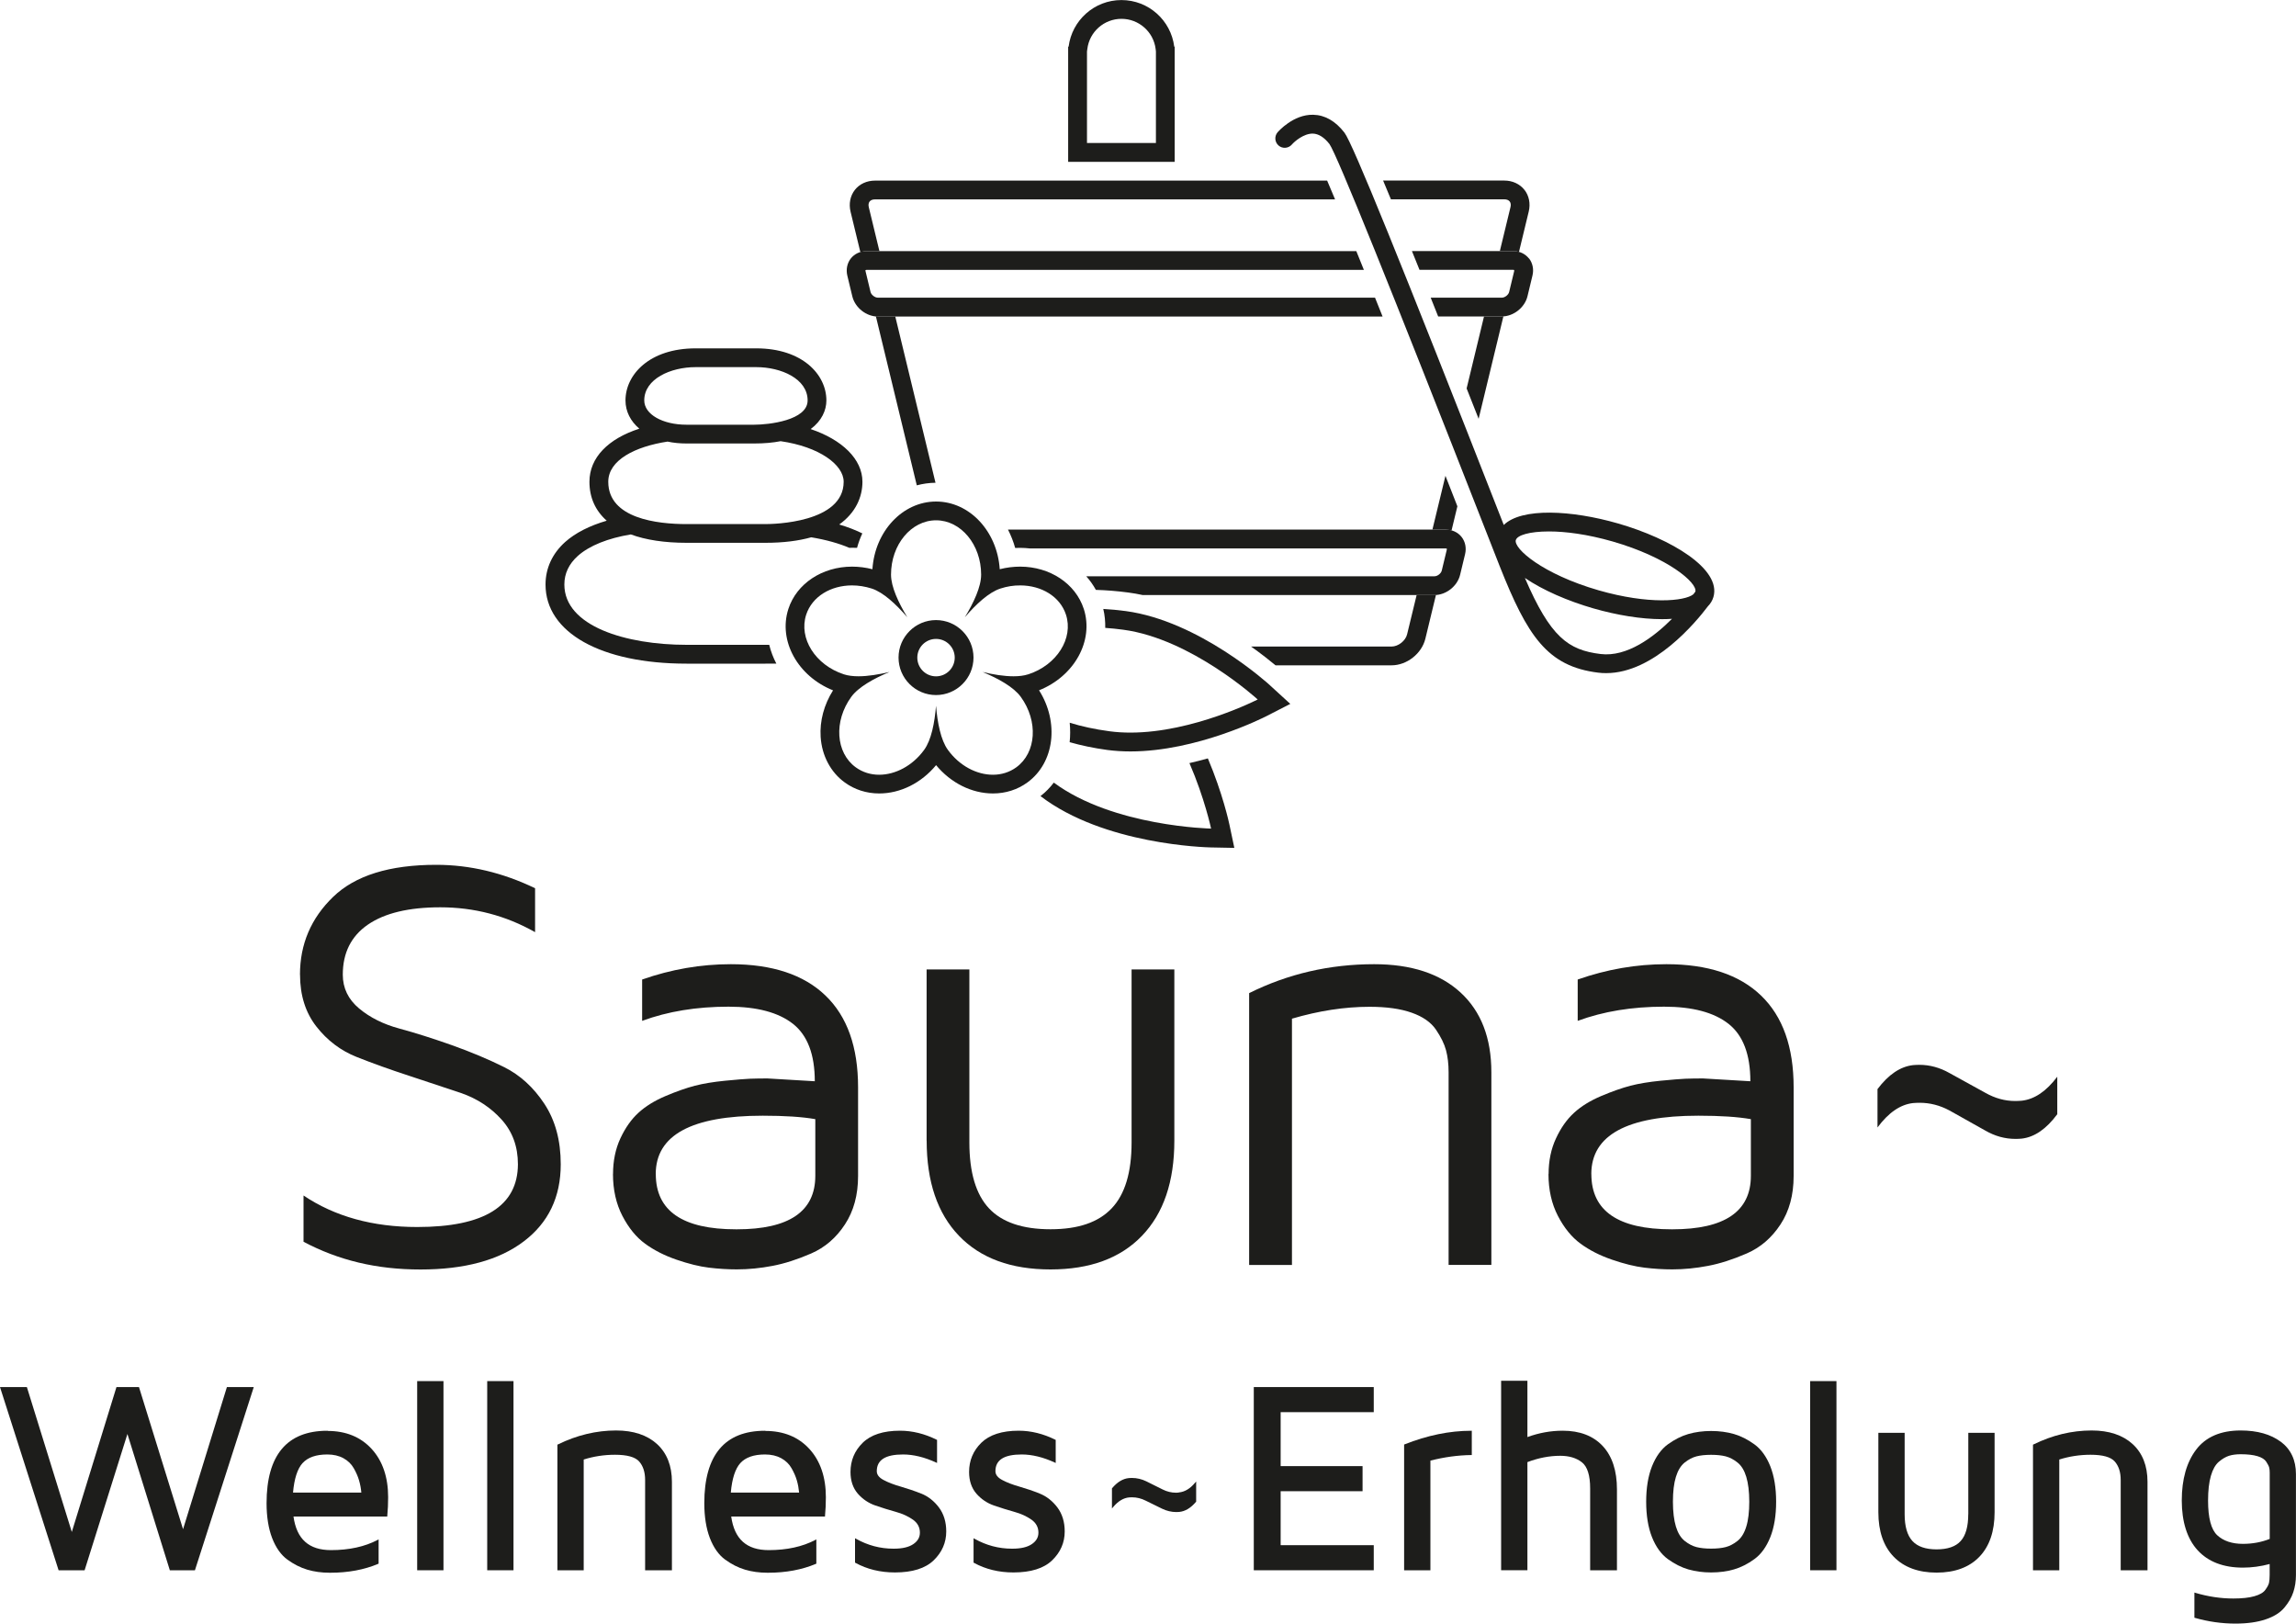 <?xml version="1.0" encoding="UTF-8"?> <svg xmlns="http://www.w3.org/2000/svg" id="Ebene_1" width="400" height="282.81" version="1.1" viewBox="0 0 400 282.81"><path d="M52.26,169.77c0-5.3,1.92-9.82,5.77-13.54,3.85-3.73,9.84-5.59,17.97-5.59,5.84,0,11.58,1.36,17.22,4.08v7.65c-5.1-2.89-10.61-4.33-16.51-4.33-5.5,0-9.7,1.01-12.62,3.02s-4.37,4.92-4.37,8.71c0,2.35.95,4.31,2.84,5.89,1.89,1.58,4.23,2.75,7.01,3.5,2.78.75,5.83,1.72,9.14,2.89,3.31,1.18,6.35,2.45,9.12,3.83,2.77,1.38,5.11,3.51,7.01,6.39,1.9,2.89,2.85,6.39,2.85,10.53,0,5.71-2.15,10.19-6.45,13.44-4.3,3.26-10.3,4.89-17.99,4.89s-14.28-1.61-20.37-4.83v-8.06c5.44,3.66,12.05,5.49,19.81,5.49,11.66,0,17.51-3.64,17.54-10.93,0-3.09-.95-5.68-2.84-7.78-1.89-2.1-4.23-3.63-7.01-4.61l-9.1-3.02c-3.28-1.07-6.32-2.16-9.12-3.27-2.8-1.11-5.14-2.88-7.04-5.31-1.9-2.43-2.85-5.45-2.85-9.04" fill="#1d1d1b"></path><path d="M106.8,204.51c0-2.31.43-4.39,1.28-6.22.86-1.84,1.9-3.32,3.15-4.46,1.24-1.14,2.82-2.11,4.73-2.92,1.91-.81,3.61-1.4,5.09-1.79,1.48-.38,3.23-.67,5.26-.87,2.03-.2,3.47-.31,4.33-.35.86-.03,1.87-.05,3.05-.05l8.26.49c0-4.67-1.27-8-3.8-10-2.53-1.99-6.27-2.99-11.23-2.99-5.57,0-10.58.82-15.05,2.47v-7.2c5.07-1.78,10.22-2.67,15.45-2.67,7.21,0,12.71,1.82,16.49,5.46,3.79,3.64,5.68,8.97,5.68,15.98v15.46c0,3.29-.76,6.1-2.29,8.43-1.52,2.33-3.49,4.02-5.88,5.06-2.4,1.04-4.64,1.76-6.74,2.16-2.09.4-4.16.61-6.21.61-1.58,0-3.2-.1-4.86-.3-1.66-.2-3.55-.67-5.65-1.39-2.1-.72-3.92-1.65-5.47-2.78-1.55-1.13-2.87-2.75-3.96-4.85-1.09-2.1-1.64-4.54-1.64-7.3M114.25,204.51c0,6.41,4.66,9.62,13.97,9.62h.15c9.11,0,13.67-3.11,13.67-9.32v-9.87c-2.28-.4-5.33-.6-9.15-.6-12.43,0-18.65,3.39-18.65,10.17" fill="#1d1d1b"></path><path d="M161.43,198.67v-29.81h7.45v30.14c0,5.22,1.14,9.05,3.42,11.48,2.28,2.43,5.85,3.64,10.71,3.64s8.34-1.21,10.66-3.64c2.31-2.43,3.47-6.25,3.47-11.48v-30.14h7.45v29.81c0,7.15-1.88,12.68-5.64,16.59-3.76,3.91-9.07,5.86-15.94,5.86s-12.18-1.95-15.94-5.86c-3.76-3.91-5.63-9.44-5.63-16.59" fill="#1d1d1b"></path><path d="M217.62,220.32v-47.33c6.75-3.36,14.01-5.04,21.78-5.04,6.47,0,11.49,1.65,15.06,4.94,3.57,3.29,5.36,7.92,5.36,13.9v33.54h-7.45v-33.54c0-1.44-.15-2.73-.45-3.85-.3-1.12-.89-2.32-1.76-3.6-.87-1.27-2.28-2.26-4.22-2.94-1.94-.69-4.39-1.03-7.34-1.03-4.32,0-8.83.69-13.52,2.07v42.9h-7.45Z" fill="#1d1d1b"></path><path d="M269.79,204.51c0-2.31.43-4.39,1.29-6.22.85-1.84,1.9-3.32,3.15-4.46,1.24-1.14,2.82-2.11,4.73-2.92,1.91-.81,3.61-1.4,5.08-1.79,1.48-.38,3.23-.67,5.26-.87,2.03-.2,3.47-.31,4.33-.35.86-.03,1.87-.05,3.05-.05l8.26.49c0-4.67-1.27-8-3.8-10-2.53-1.99-6.27-2.99-11.23-2.99-5.57,0-10.58.82-15.05,2.47v-7.2c5.07-1.78,10.21-2.67,15.45-2.67,7.21,0,12.71,1.82,16.49,5.46,3.79,3.64,5.68,8.97,5.68,15.98v15.46c0,3.29-.76,6.1-2.29,8.43-1.53,2.33-3.49,4.02-5.89,5.06-2.4,1.04-4.64,1.76-6.74,2.16-2.1.4-4.17.61-6.21.61-1.58,0-3.2-.1-4.86-.3-1.66-.2-3.55-.67-5.65-1.39-2.1-.72-3.93-1.65-5.47-2.78-1.55-1.13-2.87-2.75-3.96-4.85-1.09-2.1-1.64-4.54-1.64-7.3M277.24,204.51c0,6.41,4.66,9.62,13.97,9.62h.15c9.11,0,13.67-3.11,13.67-9.32v-9.87c-2.28-.4-5.33-.6-9.15-.6-12.43,0-18.65,3.39-18.65,10.17" fill="#1d1d1b"></path><path d="M327.09,196.38v-6.67c1.91-2.54,3.98-3.93,6.19-4.18.37-.03.74-.05,1.11-.05,1.81,0,3.56.48,5.24,1.43l6.24,3.44c1.68.95,3.41,1.43,5.19,1.43.4,0,.79-.02,1.16-.05,2.22-.25,4.28-1.64,6.19-4.18v6.53c-1.91,2.58-3.98,4-6.19,4.25-.37.04-.74.05-1.11.05-1.81,0-3.56-.48-5.24-1.45l-6.24-3.5c-1.68-.9-3.41-1.34-5.19-1.34-.4,0-.79.02-1.16.05-2.22.25-4.28,1.67-6.19,4.25" fill="#1d1d1b"></path><polygon points="31.89 266.37 24.24 241.7 24.21 241.61 20.29 241.61 12.51 266.85 4.71 241.7 4.68 241.61 0 241.61 10.18 273.43 10.21 273.52 14.74 273.52 22.2 249.78 29.56 273.43 29.58 273.52 33.96 273.52 44.21 241.61 39.53 241.61 31.89 266.37" fill="#1d1d1b"></polygon><path d="M57.07,249.22h-.05c-7.02,0-10.58,4.25-10.58,12.62,0,2.36.33,4.4.97,6.07.65,1.68,1.55,2.95,2.67,3.76,1.12.81,2.28,1.4,3.47,1.75,1.18.35,2.49.53,3.88.53h.14c3.08,0,5.88-.52,8.32-1.55l.07-.03v-4.23l-.18.1c-2.23,1.17-4.96,1.77-8.12,1.77-3.84,0-5.98-1.91-6.53-5.85h16.34v-.11c.1-1.04.15-2.13.15-3.26,0-3.49-.97-6.32-2.87-8.4-1.91-2.09-4.49-3.14-7.68-3.14M52.72,254.85c.91-1,2.35-1.5,4.3-1.5,1.08,0,2.03.22,2.81.65.78.43,1.38,1.01,1.79,1.73.42.73.74,1.46.94,2.16.19.66.33,1.37.39,2.1h-11.9c.21-2.43.77-4.15,1.66-5.14" fill="#1d1d1b"></path><rect x="72.68" y="240.57" width="4.58" height="32.95" fill="#1d1d1b"></rect><rect x="84.88" y="240.57" width="4.58" height="32.95" fill="#1d1d1b"></rect><path d="M107.33,249.17c-3.44,0-6.86.82-10.15,2.44l-.07.03v21.88h4.58v-19.29c1.74-.55,3.57-.83,5.45-.83,2.11,0,3.52.39,4.21,1.17.69.78,1.04,1.86,1.04,3.22v15.73h4.67v-15.4c0-2.79-.87-5-2.59-6.58-1.72-1.57-4.12-2.37-7.14-2.37" fill="#1d1d1b"></path><path d="M133.32,249.22h-.05c-7.02,0-10.57,4.25-10.57,12.62,0,2.36.33,4.4.97,6.07.65,1.68,1.55,2.95,2.67,3.76,1.12.81,2.28,1.4,3.47,1.75,1.18.35,2.49.53,3.88.53h.14c3.08,0,5.88-.52,8.32-1.55l.07-.03v-4.23l-.18.1c-2.23,1.17-4.96,1.77-8.12,1.77-3.84,0-5.98-1.91-6.53-5.85h16.34v-.11c.1-1.04.15-2.13.15-3.26,0-3.49-.97-6.32-2.87-8.4-1.91-2.09-4.49-3.14-7.68-3.14M128.98,254.85c.91-1,2.35-1.5,4.3-1.5,1.09,0,2.03.22,2.82.65.78.43,1.38,1.01,1.79,1.73.42.73.74,1.46.94,2.16.19.66.32,1.37.39,2.1h-11.9c.21-2.43.77-4.15,1.66-5.14" fill="#1d1d1b"></path><path d="M160.47,260.16c-1.17-.47-2.37-.87-3.54-1.21-1.16-.33-2.17-.71-2.99-1.15-.8-.42-1.19-.93-1.19-1.54,0-1.96,1.5-2.91,4.58-2.91,1.79,0,3.73.47,5.75,1.4l.17.08v-4.02l-.07-.03c-2.09-1.04-4.24-1.57-6.39-1.57-2.89,0-5.08.71-6.49,2.1-1.42,1.39-2.13,3.1-2.13,5.09,0,1.53.43,2.8,1.27,3.77.84.96,1.87,1.66,3.07,2.07,1.17.4,2.37.78,3.57,1.11,1.17.32,2.17.79,2.99,1.37.79.57,1.19,1.32,1.19,2.25,0,.81-.37,1.46-1.14,1.99-.77.53-1.91.8-3.39.8h-.09c-2.29,0-4.47-.58-6.5-1.72l-.18-.1v4.25l.06.03c2.03,1.12,4.35,1.68,6.9,1.68,3.02,0,5.29-.71,6.74-2.11,1.45-1.4,2.19-3.09,2.19-5.03,0-1.65-.43-3.06-1.28-4.19-.85-1.12-1.88-1.93-3.08-2.41" fill="#1d1d1b"></path><path d="M181.14,260.16c-1.17-.47-2.37-.87-3.54-1.21-1.16-.33-2.17-.71-2.99-1.15-.8-.42-1.19-.93-1.19-1.54,0-1.96,1.5-2.91,4.58-2.91,1.79,0,3.73.47,5.75,1.4l.17.08v-4.02l-.07-.03c-2.09-1.04-4.24-1.57-6.39-1.57-2.89,0-5.08.71-6.5,2.1-1.42,1.39-2.13,3.1-2.13,5.09,0,1.53.43,2.8,1.27,3.77.84.96,1.87,1.66,3.07,2.07,1.17.4,2.37.78,3.56,1.11,1.17.32,2.17.79,2.99,1.37.79.57,1.19,1.32,1.19,2.25,0,.81-.37,1.46-1.14,1.99-.77.53-1.91.8-3.39.8h-.09c-2.29,0-4.47-.58-6.5-1.72l-.18-.1v4.25l.06.03c2.03,1.12,4.35,1.68,6.89,1.68,3.02,0,5.29-.71,6.74-2.11,1.45-1.4,2.19-3.09,2.19-5.03,0-1.65-.43-3.06-1.28-4.19-.85-1.12-1.88-1.93-3.08-2.41" fill="#1d1d1b"></path><path d="M205.38,259.97c-.16.03-.33.04-.51.04-.79,0-1.58-.19-2.33-.57l-2.83-1.41c-.8-.39-1.65-.59-2.51-.59-.17,0-.34,0-.52.02-1.05.1-2.03.69-2.93,1.76l-.03.03v3.51l.22-.26c.85-1.02,1.79-1.58,2.77-1.67.17-.01.34-.02.5-.02.83,0,1.63.2,2.4.59l2.83,1.39c.8.39,1.64.59,2.49.59.17,0,.34,0,.5-.02,1.05-.1,2.03-.69,2.93-1.76l.03-.03v-3.51l-.22.25c-.85,1.01-1.79,1.56-2.78,1.65" fill="#1d1d1b"></path><polygon points="218.43 273.52 239.33 273.52 239.33 269.15 223.11 269.15 223.11 259.75 237.38 259.75 237.38 255.38 223.11 255.38 223.11 245.98 239.33 245.98 239.33 241.61 218.43 241.61 218.43 273.52" fill="#1d1d1b"></polygon><path d="M244.7,251.59l-.08.03v21.9h4.58v-19.1c2.39-.61,4.78-.94,7.09-.97h.12v-4.23h-.12c-3.74,0-7.64.8-11.59,2.37" fill="#1d1d1b"></path><path d="M272.25,249.21c-2.1,0-4.16.38-6.15,1.11v-9.81h-4.58v33h4.58v-18.83c1.92-.73,3.84-1.1,5.73-1.1,1.54,0,2.81.38,3.77,1.14.95.75,1.43,2.28,1.43,4.55v14.25h4.67v-14.08c0-3.25-.83-5.79-2.48-7.56-1.65-1.77-3.99-2.67-6.97-2.67" fill="#1d1d1b"></path><path d="M305.65,251.59c-1.16-.84-2.35-1.45-3.56-1.8-1.21-.35-2.55-.53-3.98-.53s-2.77.18-3.98.53c-1.21.35-2.41.96-3.57,1.8-1.16.85-2.09,2.14-2.76,3.83-.67,1.69-1.01,3.76-1.01,6.16s.34,4.48,1.01,6.16c.67,1.69,1.6,2.98,2.76,3.83,1.16.84,2.35,1.44,3.57,1.8,1.21.35,2.55.53,3.98.53s2.77-.18,3.98-.53c1.21-.35,2.41-.96,3.56-1.8,1.16-.84,2.09-2.13,2.77-3.83.67-1.69,1.01-3.76,1.01-6.16s-.34-4.47-1.01-6.16c-.67-1.69-1.6-2.98-2.77-3.83M298.1,269.75c-1,0-1.85-.09-2.55-.27-.69-.18-1.38-.54-2.06-1.08-.67-.54-1.18-1.37-1.52-2.49-.34-1.13-.52-2.58-.52-4.33s.17-3.2.52-4.33c.34-1.11.85-1.95,1.52-2.49.68-.54,1.37-.9,2.06-1.08.7-.18,1.55-.27,2.55-.27s1.85.09,2.55.27c.69.18,1.39.54,2.06,1.08.67.53,1.18,1.37,1.52,2.49.34,1.13.52,2.58.52,4.33s-.17,3.21-.52,4.33c-.34,1.12-.85,1.95-1.52,2.49-.68.54-1.37.9-2.06,1.08-.69.18-1.55.27-2.55.27" fill="#1d1d1b"></path><rect x="315.36" y="240.57" width="4.58" height="32.95" fill="#1d1d1b"></rect><path d="M342.9,263.77c0,2.12-.44,3.69-1.32,4.66-.87.97-2.29,1.45-4.2,1.45s-3.33-.49-4.22-1.47c-.89-.98-1.34-2.54-1.34-4.65v-14.18h-4.58v13.84c0,3.31.9,5.92,2.68,7.75,1.78,1.83,4.29,2.76,7.47,2.76s5.69-.93,7.45-2.76c1.76-1.83,2.65-4.44,2.65-7.75v-13.84h-4.58v14.18Z" fill="#1d1d1b"></path><path d="M364.4,249.17c-3.45,0-6.86.82-10.15,2.44l-.07.03v21.88h4.58v-19.29c1.74-.55,3.57-.83,5.45-.83,2.11,0,3.52.39,4.21,1.17.69.78,1.04,1.86,1.04,3.22v15.73h4.67v-15.4c0-2.79-.87-5-2.59-6.58-1.72-1.57-4.12-2.37-7.14-2.37" fill="#1d1d1b"></path><path d="M397.35,251.14c-1.75-1.31-4.1-1.97-6.99-1.97-3.47,0-6.07,1.12-7.75,3.33-1.67,2.2-2.51,5.18-2.51,8.87s.93,6.66,2.76,8.66c1.84,2.01,4.49,3.03,7.89,3.03,1.53,0,3.1-.21,4.66-.63v1.92c0,.56-.04,1.01-.11,1.35-.07.33-.29.74-.64,1.23-.34.48-.99.85-1.91,1.11-.94.27-2.17.4-3.67.4-2.17,0-4.4-.33-6.62-.99l-.16-.05v4.38l.09.03c2.3.66,4.68,1,7.06,1,2.06,0,3.83-.25,5.27-.74,1.45-.49,2.55-1.18,3.27-2.06.72-.86,1.24-1.76,1.54-2.67.3-.91.46-1.9.46-2.96v-17.62c0-2.43-.89-4.32-2.65-5.64M385.17,257.08c.32-1.12.79-1.95,1.39-2.46.6-.51,1.2-.86,1.77-1.04.57-.18,1.25-.27,2.03-.27,1.19,0,2.18.11,2.94.34.74.22,1.25.55,1.52.97.28.43.45.77.51,1.01.06.24.09.53.09.88v11.55c-1.44.57-3.01.86-4.66.86-1.89,0-3.4-.5-4.47-1.49-1.07-.98-1.61-3.02-1.61-6.04,0-1.73.16-3.18.49-4.31" fill="#1d1d1b"></path><path d="M163.07,108.01c-3.6,0-6.53,2.93-6.53,6.53s2.93,6.53,6.53,6.53,6.53-2.93,6.53-6.53-2.93-6.53-6.53-6.53M163.07,117.81c-1.8,0-3.26-1.46-3.26-3.26s1.46-3.26,3.26-3.26,3.26,1.46,3.26,3.26-1.46,3.26-3.26,3.26" fill="#1d1d1b"></path><path d="M188.81,106.06c-1.43-4.4-5.89-7.36-11.09-7.36-1.19,0-2.38.15-3.55.45-.43-6.58-5.24-11.79-11.09-11.79s-10.67,5.21-11.09,11.79c-1.17-.3-2.36-.45-3.55-.45-5.2,0-9.66,2.96-11.09,7.36-1.81,5.57,1.66,11.75,7.78,14.19-1.57,2.48-2.34,5.33-2.16,8.11.21,3.26,1.74,6.16,4.21,7.94,1.72,1.25,3.79,1.91,5.99,1.91,3.7,0,7.34-1.82,9.91-4.93,2.57,3.1,6.21,4.93,9.91,4.93,2.2,0,4.27-.66,5.99-1.91,4.74-3.44,5.57-10.48,2.04-16.06,6.13-2.44,9.59-8.62,7.79-14.19M179.12,117.46c-.73.24-1.6.34-2.55.34-1.66,0-3.56-.31-5.39-.75,2.74,1.14,5.42,2.62,6.66,4.34,3.07,4.23,2.72,9.72-.79,12.27-1.2.87-2.61,1.29-4.07,1.29-2.82,0-5.82-1.54-7.84-4.33-1.25-1.72-1.82-4.72-2.07-7.68-.24,2.96-.82,5.96-2.07,7.68-2.02,2.78-5.03,4.33-7.84,4.33-1.46,0-2.87-.42-4.07-1.29-3.51-2.55-3.86-8.04-.79-12.27,1.25-1.72,3.93-3.2,6.66-4.34-1.84.43-3.74.75-5.39.75-.94,0-1.81-.1-2.55-.34-4.97-1.62-7.91-6.27-6.57-10.39,1.03-3.16,4.28-5.1,7.98-5.1,1.12,0,2.29.18,3.45.55,2.02.66,4.25,2.75,6.19,5-1.54-2.53-2.84-5.3-2.84-7.43,0-5.23,3.52-9.46,7.85-9.46s7.85,4.24,7.85,9.46c0,2.13-1.3,4.89-2.84,7.43,1.93-2.25,4.16-4.34,6.19-5,1.16-.38,2.32-.56,3.45-.55,3.7,0,6.95,1.93,7.98,5.1,1.34,4.12-1.6,8.77-6.57,10.39" fill="#1d1d1b"></path><path d="M177.34,101.99c.17,0,.35-.01.52-.01-.05,0-.1,0-.15,0-.12,0-.25,0-.38.02" fill="#1d1d1b"></path><path d="M281.85,91.17c-8.06-2.32-16.75-2.77-19.87.27-18.05-46.09-26.35-66.53-27.76-68.34-1.57-2.02-3.4-3.07-5.45-3.11-3.46-.08-6.09,2.93-6.2,3.06-.58.69-.5,1.71.18,2.3.68.59,1.72.51,2.31-.17.47-.55,2.07-1.93,3.65-1.91,1.01.03,1.99.65,2.91,1.83,1.3,1.86,10.51,24.66,27.39,67.76,1.11,2.85,1.9,4.86,2.24,5.71,4.84,12.22,8.3,17.51,17.19,18.6.46.06.93.08,1.39.08,8.29,0,15.64-8.89,17.72-11.65.45-.46.78-1,.96-1.62,1.4-4.86-7.32-10.12-16.65-12.81M264.09,94.06c.24-.82,2.33-1.49,5.76-1.49,2.87,0,6.68.48,11.1,1.75,9.65,2.78,14.79,7.21,14.41,8.73-.07.09-.18.25-.34.46-1.5,1.23-7.81,1.82-16.53-.69-9.7-2.8-14.84-7.26-14.41-8.76M278.84,113.92c-5.63-.69-8.73-2.93-13.18-13.25,3.14,2.14,7.46,4.01,11.92,5.3,4.1,1.18,8.36,1.88,11.97,1.88.6,0,1.18-.02,1.74-.06-3.2,3.2-7.84,6.7-12.46,6.13" fill="#1d1d1b"></path><path d="M210.44,132.1c-1.03.29-2.11.57-3.22.82,2.66,6.15,3.77,11.41,3.77,11.41,0,0-17.02-.33-27.4-8.01-.66.87-1.43,1.66-2.32,2.35,11.08,8.48,28.88,8.92,29.65,8.94l4.12.08-.85-4.03c-.08-.4-1.19-5.48-3.76-11.55" fill="#1d1d1b"></path><path d="M221.31,119.42c-.5-.46-12.44-11.26-25.19-12.98-1.34-.18-2.65-.3-3.91-.37.26,1.09.36,2.2.34,3.3,1.01.07,2.05.17,3.14.32,11.88,1.59,23.42,12.15,23.42,12.15,0,0-11.26,5.77-22.17,5.77-1.22,0-2.43-.07-3.63-.23-2.61-.35-4.92-.86-6.95-1.49.11,1.14.11,2.28-.01,3.39,2.01.57,4.18,1.03,6.53,1.35,1.29.17,2.66.26,4.06.26,11.57,0,23.17-5.89,23.66-6.13l4.19-2.15-3.48-3.18Z" fill="#1d1d1b"></path><path d="M266.36,45.02c-.64-.82-1.65-1.29-2.76-1.29h-17.62c.42,1.04.86,2.13,1.32,3.27h16.3c.12,0,.18.03.19.04,0,.01.02.07,0,.2l-.87,3.61c-.12.51-.75,1-1.27,1h-12.4c.42,1.05.85,2.14,1.3,3.27h11.1c2.02,0,3.98-1.54,4.46-3.51l.87-3.61c.26-1.08.04-2.17-.6-2.99" fill="#1d1d1b"></path><path d="M239.54,51.85h-86.61c-.52,0-1.15-.5-1.27-1l-.87-3.61c-.03-.12-.02-.18,0-.19,0,0,.07-.04.19-.04h86.63c-.47-1.15-.9-2.24-1.32-3.27h-85.31c-1.11,0-2.12.47-2.76,1.29-.64.82-.86,1.91-.6,2.99l.87,3.61c.48,1.97,2.43,3.51,4.46,3.51h87.92c-.45-1.13-.89-2.23-1.31-3.27" fill="#1d1d1b"></path><path d="M251.86,92.25h-76.25c.51,1.01.94,2.07,1.25,3.2.29-.02.58-.02.86-.02h0c.58,0,1.15.04,1.71.1h72.43c.12,0,.18.03.19.04,0,0,.02.07,0,.2l-.87,3.61c-.12.51-.75,1-1.27,1h-60.67c.65.72,1.21,1.52,1.68,2.37,1.8.05,3.7.2,5.65.46.84.11,1.68.26,2.51.44h50.83c2.02,0,3.98-1.54,4.46-3.51l.87-3.61c.26-1.08.04-2.17-.6-2.99-.64-.82-1.65-1.29-2.76-1.29" fill="#1d1d1b"></path><path d="M204.65,9.3v-1.17h-.08c-.57-4.58-4.47-8.12-9.2-8.12s-8.63,3.55-9.2,8.12h-.08v20.06h18.56V9.3ZM201.38,9.17v15.74h-12.01v-15.94l.06-.44c.37-3,2.93-5.25,5.95-5.25s5.58,2.26,5.95,5.25l.05.43v.21Z" fill="#1d1d1b"></path><path d="M258.54,55.12l-3.03,12.54c.67,1.7,1.37,3.47,2.09,5.29l4.32-17.86c-.09,0-.19.03-.28.03h-3.09Z" fill="#1d1d1b"></path><path d="M249.55,92.25h2.3c.36,0,.7.07,1.03.16l1.02-4.22c-.71-1.82-1.41-3.59-2.08-5.31l-2.27,9.37Z" fill="#1d1d1b"></path><path d="M265.58,33.07c-.81-1.03-2.09-1.62-3.5-1.62h-21.12c.41.99.86,2.08,1.36,3.27h19.76c.41,0,.74.13.93.37.19.24.24.59.14.99l-1.85,7.64h2.3c.36,0,.7.07,1.03.16l1.7-7.03c.33-1.38.06-2.76-.75-3.79" fill="#1d1d1b"></path><path d="M151.36,36.09c-.1-.4-.05-.75.14-.99.19-.24.52-.37.93-.37h80.16c-.53-1.27-.98-2.35-1.38-3.27h-78.78c-1.42,0-2.7.59-3.5,1.62-.81,1.03-1.08,2.41-.75,3.79l1.71,7.05c.34-.1.7-.18,1.08-.18h2.24l-1.85-7.64Z" fill="#1d1d1b"></path><path d="M246.8,103.65l-1.66,6.84c-.27,1.13-1.54,2.13-2.71,2.13h-24.47c1.84,1.31,3.3,2.47,4.26,3.27h20.21c2.67,0,5.26-2.04,5.89-4.63l1.85-7.64c-.09,0-.18.03-.28.03h-3.1Z" fill="#1d1d1b"></path><path d="M152.93,55.12c-.11,0-.23-.02-.34-.03l7.13,29.45c1.05-.28,2.14-.44,3.26-.45l-7.01-28.97h-3.04Z" fill="#1d1d1b"></path><path d="M146.18,91.38c2.88-2.04,4.07-4.8,4.07-7.46,0-3.96-3.58-7.35-9.02-9.18h0c1.93-1.43,2.74-3.28,2.74-4.99,0-4.51-4.19-9.07-12.21-9.07h-10.58c-8.02,0-12.21,4.56-12.21,9.07,0,1.93.89,3.63,2.41,4.92-5.42,1.75-8.69,5.04-8.69,9.25,0,2.77,1.05,5.04,3.01,6.78-2.96.86-5.45,2.11-7.24,3.71-2.24,2.01-3.42,4.57-3.42,7.41,0,8.37,9.65,13.78,24.58,13.78h13.72c.57,0,1.23,0,1.91-.01-.55-1.05-.96-2.14-1.24-3.27-.22,0-.44,0-.67,0h-13.72c-10.6,0-21.3-3.25-21.3-10.51,0-1.91.79-3.58,2.34-4.97,2.02-1.81,5.29-3.1,9.24-3.75,2.61.96,5.87,1.46,9.73,1.46h13.72c3.16,0,5.8-.35,7.98-.96,2.59.43,4.82,1.06,6.65,1.84.16,0,.31-.02.46-.02.29,0,.58,0,.87.02.24-.88.55-1.72.92-2.52-1.2-.59-2.54-1.11-4.03-1.55h0ZM121.18,63.95h10.58c4.33,0,8.94,2.03,8.94,5.8,0,3.47-6.74,4.23-9.33,4.23h-11.76c-4.2,0-7.37-1.82-7.37-4.23,0-3.76,4.6-5.8,8.94-5.8M133.34,91.29h-13.72c-5.1,0-13.65-.96-13.65-7.37,0-3.78,4.68-6.14,10.33-7h0c1.03.22,2.14.33,3.32.33h11.76c1.75,0,3.28-.14,4.62-.4,6.71.96,10.98,4.09,10.98,7.07,0,7.16-12.25,7.37-13.65,7.37" fill="#1d1d1b"></path></svg> 